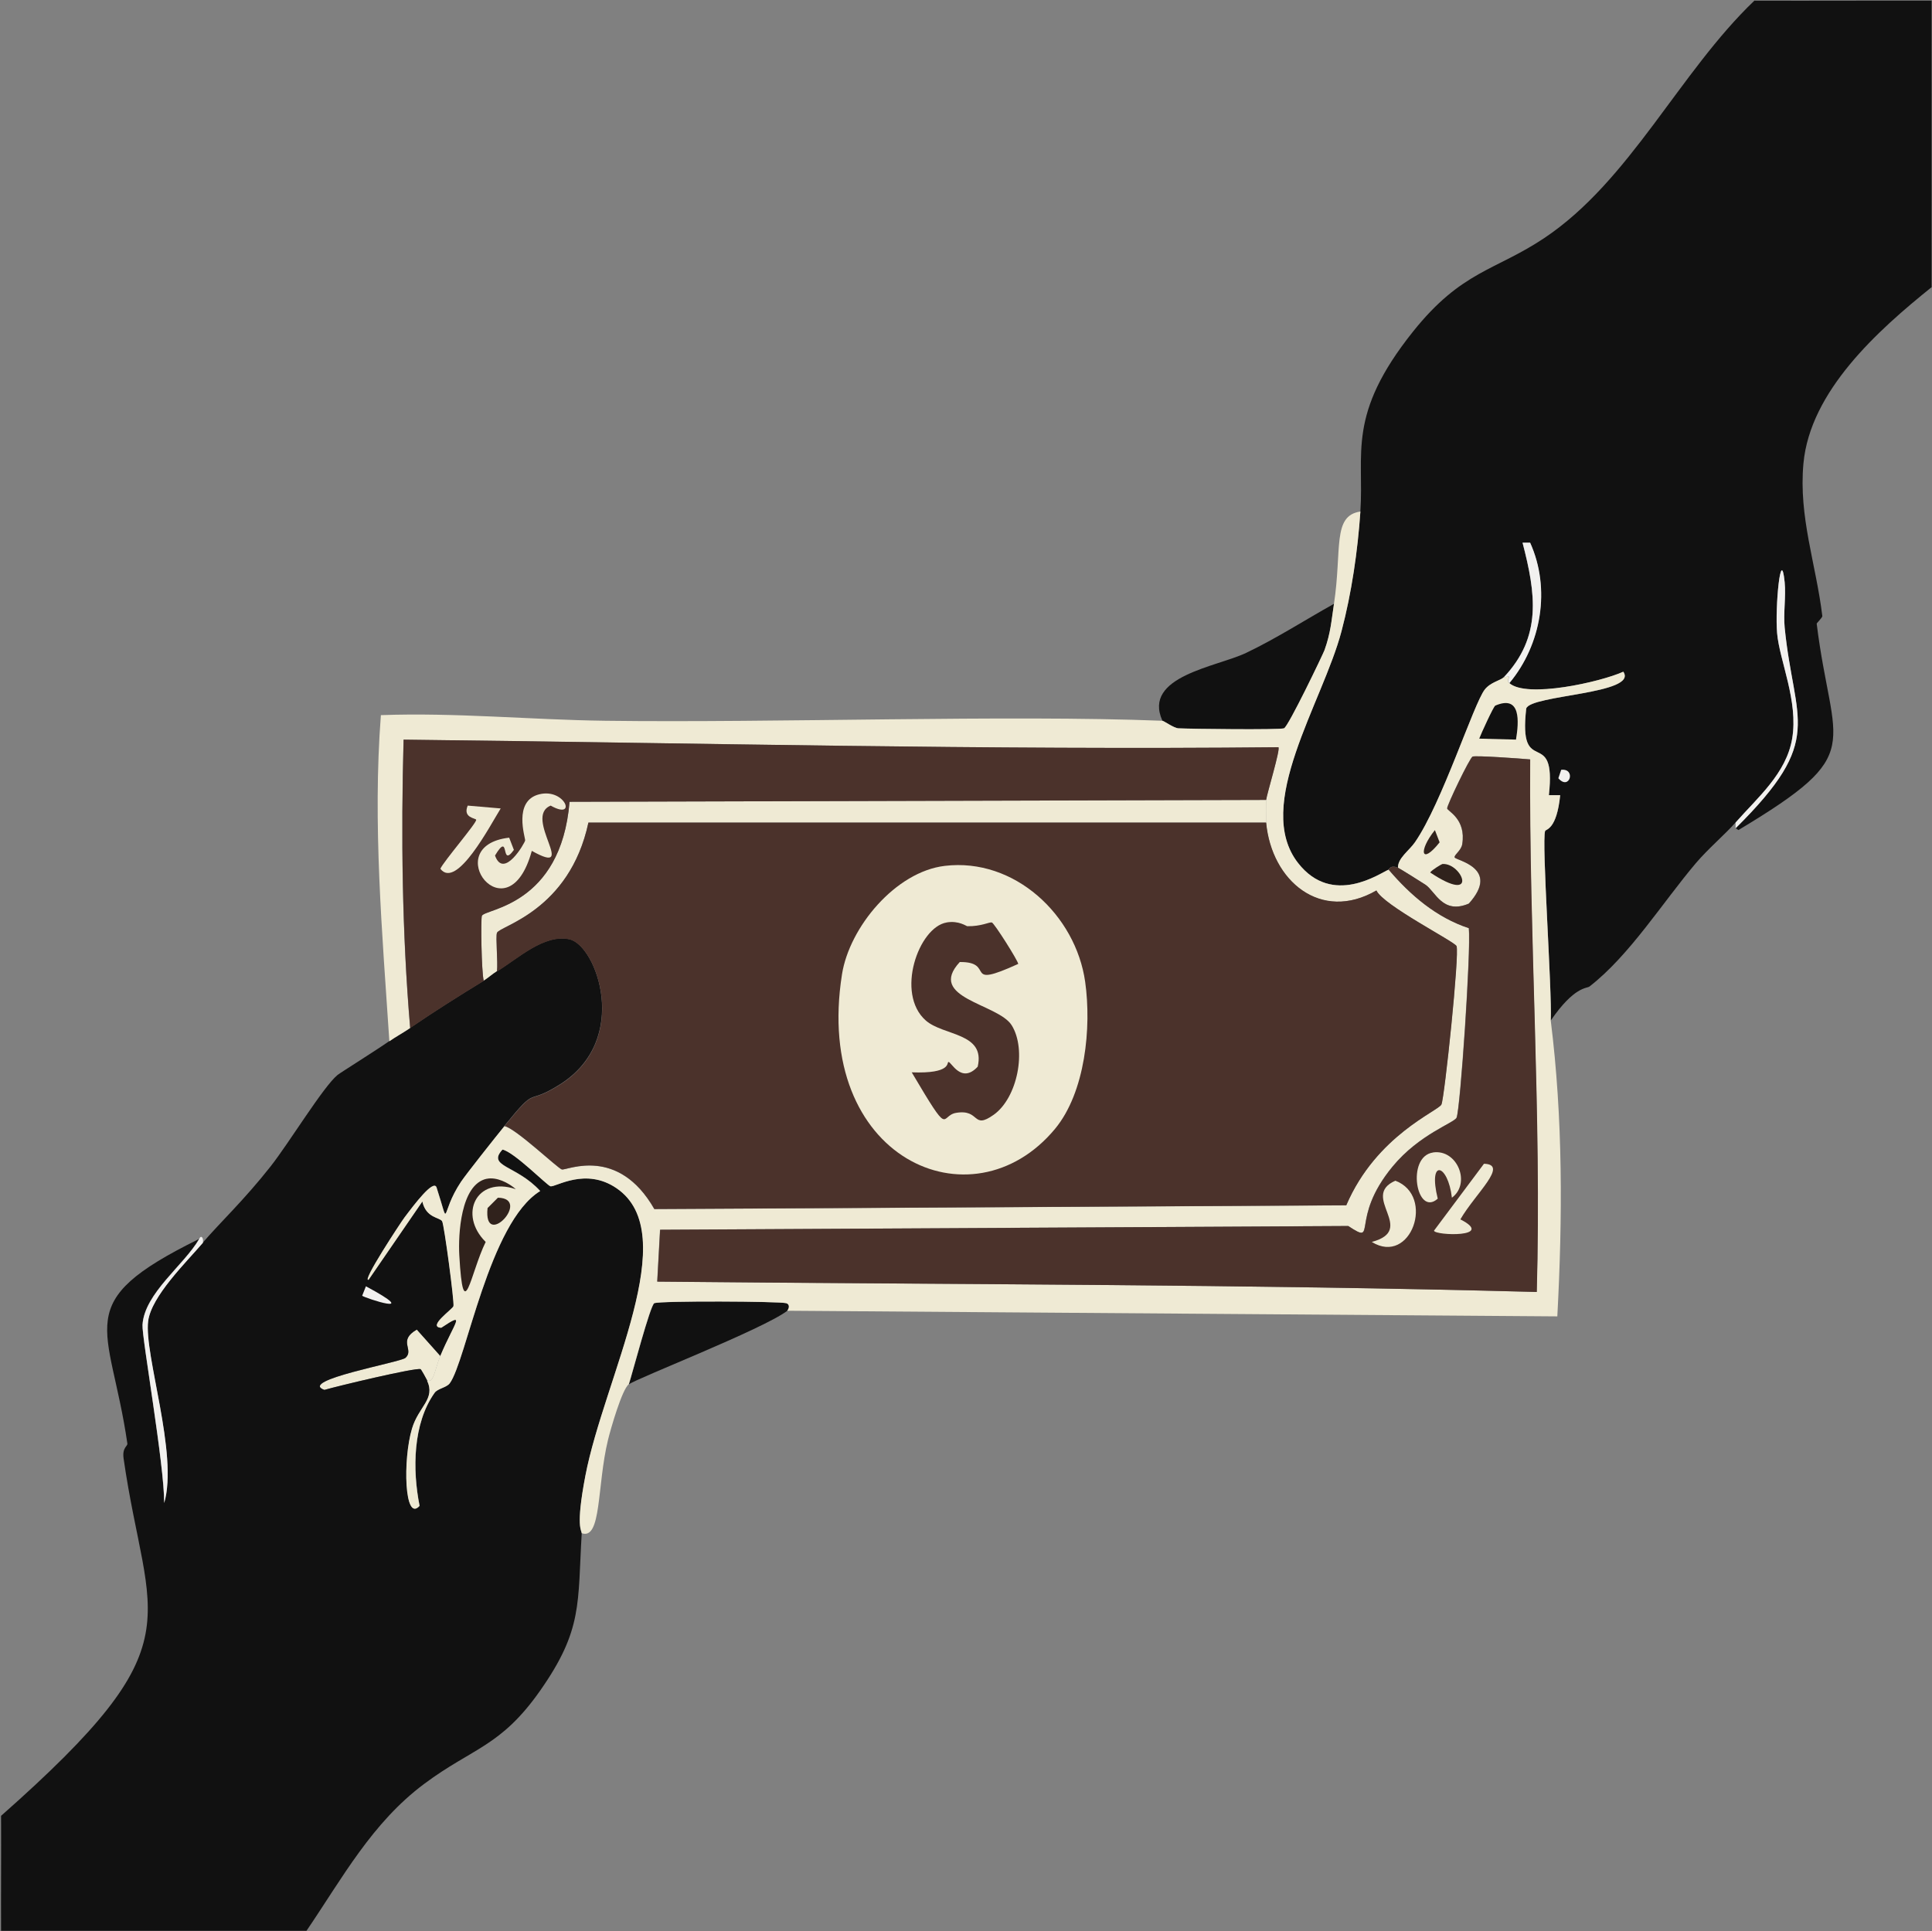 <?xml version="1.0" encoding="UTF-8"?><svg id="a" xmlns="http://www.w3.org/2000/svg" viewBox="0 0 360.24 360.14"><rect x="0" y="0" width="360.24" height="360.14" fill="#808080" stroke="none"/><defs><style>.b{fill:#f2f1ef;}.b,.c,.d,.e,.f{stroke-width:0px;}.c{fill:#30221c;}.d{fill:#efead4;}.e{fill:#111;}.f{fill:#4b322b;}</style></defs><path class="e" d="M248.74,112.61c-.49,3.21-.59,5.36-1.76,8.61-.28.77-6.78,14.33-7.56,14.59-.93.31-17.32.12-19.69,0-.86-.04-2.72-1.4-2.99-1.41-3.76-8.32,10.18-10.04,15.64-12.66,5.64-2.7,10.9-6.09,16.35-9.14Z"/><path class="e" d="M146.8,244.44c-4.65,3.49-28.11,12.6-29.53,13.71.59-1.79,4.01-14.81,4.75-15.12,1.14-.47,23.43-.36,24.61,0,.68.21.55.97.18,1.41Z"/><path class="d" d="M236.09,149.17c-.02.21-.02,4,0,4.22h-126.38c-3.53,16.5-16.56,19.27-17.05,20.56-.28.73.2,5.42,0,7.21-.82.49-1.62,1.24-2.46,1.76-.44-1.71-.57-11.56-.35-12.13.53-1.34,14.73-1.81,16.35-21.27l129.89-.35Z"/><path class="d" d="M82.11,252.87c-1.05,2.5-1.18,5.08-2.46,4.57-.14-.31-1.12-2.07-1.23-2.11-.9-.34-15.51,3.16-17.93,3.87-5.05-1.77,14.17-5.12,15.12-5.98,1.69-1.53-1.53-3.19,2.11-5.27l4.39,4.92Z"/><path class="e" d="M94.07,209.99c-1.66,2.04-7.12,8.93-8.09,10.37-4.05,6.07-1.93,9.18-4.57,1.05-.57-1.54-4.07,3.09-5.98,5.62-.58.76-8.1,12.15-6.68,11.6l10.02-14.59c.69,3.13,3.27,2.94,3.69,3.69.39.69,2.29,15.04,2.11,15.82-.13.55-5,3.89-2.28,4.04,4.78-3.19,2.48-1.07-.18,5.27l-4.39-4.92c-3.64,2.09-.42,3.74-2.11,5.27-.95.86-20.17,4.21-15.12,5.98,2.42-.71,17.03-4.2,17.93-3.87.11.04,1.09,1.8,1.23,2.11,1.6,3.49-1.56,4.79-2.81,8.96-1.73,5.77-1.43,17.59,1.41,14.41-1.34-6.68-1.28-15.36,2.81-21.09.56-.78,2.22-.96,2.81-1.76,3.08-4.14,7.32-30,16.87-35.86-4.44-4.87-9.99-4.51-7.03-7.73,2.17.43,8.41,6.77,8.96,6.85,1.01.15,6.54-3.58,12.3.35,12.55,8.56-2.3,35.35-5.8,53.61-1.87,9.72-.67,10.18-.7,10.72-.78,13.16.22,18-7.73,29.35-7.38,10.53-12.57,10.65-21.62,17.4-9.75,7.27-15.24,17.51-21.97,27.42-18.98-.03-37.97.02-56.95,0-.03-7.15.04-14.3,0-21.44,36.89-32.59,27.3-35.61,22.85-66.62-.3-2.09.78-2.29.7-2.81-3.27-22.47-10.92-26.18,13.36-38.14-2.8,4.85-10.19,10.11-10.55,15.99-.14,2.36,4.08,26.1,4.04,33.22,2.68-9.14-3.79-27.65-2.99-33.92.59-4.64,7.12-11,10.19-14.59,3.27-3.82,7.65-7.88,12.66-14.24,3.47-4.41,9.8-14.84,12.48-17.05.45-.37,7.4-4.73,9.67-6.33,1.18-.83,2.61-1.6,3.87-2.46,4.79-3.26,8.8-5.78,13.71-8.79.84-.51,1.64-1.26,2.46-1.76,3.82-2.29,8.76-7.02,13.53-5.98,5.02,1.1,11.51,18.69-1.76,27.07-6.68,4.22-3.92-.19-10.37,7.73Z"/><path class="b" d="M37.82,231.78c-3.07,3.59-9.6,9.95-10.19,14.59-.8,6.27,5.66,24.78,2.99,33.92.04-7.12-4.18-30.86-4.04-33.22.35-5.88,7.75-11.14,10.55-15.99.27-.81.87-.41.7.7Z"/><path class="b" d="M68.23,239.87c10.85,5.83-.26,2.17-.7,1.76l.7-1.76Z"/><path class="e" d="M327.13.12c11.01.04,22.03-.03,33.04,0,.02,17.81-.03,35.62,0,53.43-10.04,8.07-22.65,19.38-23.9,32.87-.93,9.96,2.36,18.81,3.52,28.47.03.26-1.07,1.32-1.05,1.41,2.9,23.59,9.61,23.95-14.59,38.49l-.53-.35c16.82-16.66,10.9-19.58,9.14-37.44-.26-2.66.26-5.78,0-8.44-.7-7.08-1.82,4.67-1.41,9.49.44,5.14,4,12.67,2.81,19.69-1.1,6.51-6.46,11-10.55,15.64-1.87,2.13-5.18,4.96-7.38,7.56-6.24,7.36-12.37,17.22-19.86,23.03-.49.38-2.81-.08-7.21,6.33.26-5.54-1.74-33.36-1.05-35.33.12-.36,2.15-.16,2.81-6.68h-2.11c1.46-13.29-5.76-2.73-4.22-16.17.86-2.55,20.94-2.69,18.1-6.85-4.25,1.93-18.07,5.02-21.27,2.11,5.98-7.18,7.75-17.59,3.87-26.19h-1.41c2.49,9.54,3.66,17.54-3.52,25.13-.52.55-2.46.91-3.52,2.28-2.08,2.72-7.96,21.17-13.01,28.47-1.07,1.55-3.24,2.97-3.16,4.75-1.45-.61-1.67.32-1.76.35-1.54.61-10.44,6.99-16.87-1.23-8.42-10.75,4.56-29.89,8.09-43.24,1.89-7.16,3.01-14.95,3.52-22.32.74-10.87-2.61-17.99,9.84-33.57,9.06-11.33,15.3-11.31,24.43-17.4,16.01-10.68,25.2-30.91,39.2-44.29Z"/><path class="b" d="M323.62,154.44v-1.05c4.08-4.64,9.45-9.14,10.55-15.64,1.19-7.01-2.37-14.55-2.81-19.69-.41-4.82.7-16.57,1.41-9.49.26,2.66-.26,5.77,0,8.44,1.76,17.85,7.68,20.78-9.14,37.44Z"/><path class="b" d="M281.43,127.38c-.83-.76,1.02-1.57-1.05-1.05,7.17-7.59,6-15.59,3.52-25.13h1.41c3.88,8.6,2.12,19.01-3.87,26.19Z"/><path class="b" d="M291.1,143.55c2.84-.3,1.54,3.98-.53,1.58l.53-1.58Z"/><path class="d" d="M253.66,95.39c-.5,7.37-1.63,15.16-3.52,22.32-3.52,13.35-16.5,32.49-8.09,43.24,6.43,8.22,15.33,1.84,16.87,1.23,4.05,4.76,8.91,8.91,14.94,10.9.42,4.21-1.59,33.7-2.28,35.33-.42.99-6.95,3.07-11.95,9.14-8.16,9.91-2.57,14.82-8.26,11.07q-64.16.35-128.31.7l-.53,9.67c54.69.55,109.34.48,163.99,1.93.92-33.11-1.46-66.19-1.23-99.31-1.95-.18-10.06-.75-10.72-.53-.51.17-4.81,9.13-4.75,9.67.06.5,3.58,1.95,2.81,6.68-.19,1.2-1.58,2.02-1.41,2.46.21.55,8.63,1.96,2.64,8.61-4.9,2.08-6.22-2.26-8.09-3.52-.59-.4-4.82-3.05-5.1-3.16-.07-1.77,2.09-3.2,3.16-4.75,5.05-7.3,10.92-25.76,13.01-28.47,1.06-1.38,3-1.74,3.52-2.28,2.08-.51.22.3,1.05,1.05,3.2,2.91,17.02-.18,21.27-2.11,2.84,4.17-17.24,4.3-18.1,6.85-1.55,13.44,5.68,2.88,4.22,16.17h2.11c-.66,6.52-2.69,6.32-2.81,6.68-.68,1.97,1.32,29.79,1.05,35.33,2.29,18.27,2.21,36.82,1.23,55.19l-143.6-1.05c.37-.44.51-1.2-.18-1.41-1.18-.36-23.47-.47-24.61,0-.73.3-4.15,13.33-4.75,15.12-1.27.99-3.38,8.36-3.87,10.37-2.09,8.62-1.17,18.73-4.92,17.4.03-.55-1.16-1,.7-10.72,3.5-18.26,18.35-45.05,5.8-53.61-5.76-3.93-11.29-.2-12.3-.35-.56-.08-6.79-6.42-8.96-6.85-2.96,3.22,2.59,2.87,7.03,7.73-9.55,5.85-13.79,31.72-16.87,35.86-.6.8-2.25.97-2.81,1.76-4.09,5.73-4.15,14.41-2.81,21.09-2.84,3.18-3.14-8.64-1.41-14.41,1.25-4.17,4.42-5.48,2.81-8.96,1.28.51,1.41-2.07,2.46-4.57,2.66-6.34,4.96-8.47.18-5.27-2.71-.15,2.16-3.49,2.28-4.04.18-.78-1.72-15.12-2.11-15.82-.42-.75-3-.56-3.69-3.69l-10.02,14.59c-1.42.55,6.1-10.84,6.68-11.6,1.9-2.53,5.41-7.16,5.98-5.62,2.64,8.13.52,5.02,4.57-1.05.96-1.44,6.42-8.33,8.09-10.37,2.08.38,10.06,7.99,10.72,8.09,1.01.15,10.49-4.41,17.23,7.38l129.01-.7c5.61-13.1,17.24-17.59,17.75-18.81.58-1.37,3.39-28.16,2.81-29.53-.36-.84-13.66-7.6-14.94-10.37-10.36,5.99-19.56-1.76-20.56-12.66-.02-.22-.02-4.01,0-4.22.11-1.04,2.73-9.61,2.28-9.84-54.38.55-108.74-.79-163.11-1.41-.48,17.95-.29,35.89,1.23,53.78-1.26.86-2.68,1.63-3.87,2.46-1.33-20.22-3.13-40.55-1.58-60.82,13.95-.51,27.91.87,41.83,1.05,31.97.42,74.59-1.14,103.88,0,.27.01,2.13,1.36,2.99,1.41,2.37.12,18.75.31,19.69,0,.78-.26,7.28-13.82,7.56-14.59,1.16-3.26,1.27-5.41,1.76-8.61,1.54-10.16-.37-16.44,4.92-17.23Z"/><path class="e" d="M278.8,131.59c4.82-2.08,4.42,2.97,3.87,6.33l-6.85-.18c.31-.84,2.67-6.02,2.99-6.15Z"/><path class="c" d="M90.73,219.83c1.86-.4,4.08.73,5.45,1.93-7.39-2.5-10.76,4.75-5.62,9.84-2.86,5.79-4.15,16.1-4.92,2.46-.21-3.72.22-13.19,5.1-14.24Z"/><path class="c" d="M92.84,223.35c6.41.13-2.75,9.86-1.93,1.93l1.93-1.93Z"/><path class="c" d="M268.95,161.12c3.68-.26,6.93,7.73-2.28,1.58.35-.51,2.15-1.57,2.28-1.58Z"/><path class="c" d="M267.55,154.8l.88,2.28c-3.47,4.37-4.01,1.6-.88-2.28Z"/><path class="f" d="M236.09,149.17l-129.89.35c-1.61,19.46-15.82,19.93-16.35,21.27-.22.56-.09,10.42.35,12.13-4.91,3.01-8.92,5.53-13.71,8.79-1.52-17.89-1.71-35.84-1.23-53.78,54.38.62,108.73,1.96,163.11,1.41.45.24-2.17,8.8-2.28,9.84Z"/><path class="d" d="M100.57,148.12c4.84-1.19,7.09,4.94,2.11,2.11-5.27,2.14,5.41,13.43-3.52,8.44-4.46,16.37-17.57-.93-4.22-2.46l.88,2.28c-2.61,3.6-.63-3.75-3.52,1.05,1.62,4.54,5.58-2.39,5.62-2.81.06-.5-2.32-7.39,2.64-8.61Z"/><path class="d" d="M87.21,150.23l6.15.53c-1.91,3.06-8.23,15.23-11.25,11.25.55-1.31,6.82-8.59,6.68-9.14-.08-.31-2.55-.34-1.58-2.64Z"/><path class="f" d="M258.94,162.18c.08-.03.31-.96,1.76-.35.28.12,4.5,2.76,5.1,3.16,1.87,1.26,3.19,5.6,8.09,3.52,5.99-6.65-2.42-8.06-2.64-8.61-.17-.44,1.21-1.26,1.41-2.46.77-4.73-2.75-6.18-2.81-6.68-.07-.53,4.23-9.5,4.75-9.67.66-.22,8.77.35,10.72.53-.23,33.12,2.15,66.19,1.23,99.31-54.65-1.46-109.3-1.39-163.99-1.93l.53-9.67q64.16-.35,128.31-.7c5.69,3.75.1-1.16,8.26-11.07,5-6.07,11.53-8.15,11.95-9.14.69-1.63,2.71-31.12,2.28-35.33-6.03-1.98-10.89-6.14-14.94-10.9Z"/><path class="d" d="M260.17,220.18c7.5,2.8,2.92,15.93-4.39,11.42,8.54-2.28-2.28-8.47,4.39-11.42Z"/><path class="d" d="M267.2,214.91c4.53-.66,7.13,5.77,3.52,8.44-.73-6.35-4.51-7.39-2.64.18-3.97,3.55-5.94-7.87-.88-8.61Z"/><path class="d" d="M276.69,217.02c4.71.11-1.58,5.52-4.39,10.37,6.67,3.42-4.76,3.04-4.92,2.11l9.32-12.48Z"/><path class="f" d="M236.09,153.39c1,10.89,10.21,18.65,20.56,12.66,1.28,2.77,14.58,9.53,14.94,10.37.58,1.36-2.23,28.16-2.81,29.53-.51,1.21-12.14,5.71-17.75,18.81l-129.01.7c-6.74-11.79-16.21-7.23-17.23-7.38-.66-.1-8.64-7.71-10.72-8.09,6.45-7.92,3.69-3.52,10.37-7.73,13.27-8.38,6.77-25.97,1.76-27.07-4.77-1.05-9.71,3.69-13.53,5.98.2-1.79-.28-6.47,0-7.21.49-1.3,13.52-4.07,17.05-20.56h126.38Z"/><path class="d" d="M176.15,161.47c13.02-1.56,24.43,9.18,26.19,21.62,1.2,8.5.03,20.6-5.62,27.42-15.47,18.65-45.16,5.58-39.72-28.83,1.39-8.78,9.98-19.12,19.16-20.21Z"/><path class="f" d="M176.5,172.02c2.29-.39,3.67.7,3.87.7,2.6.05,4.15-.82,4.57-.7.45.13,4.85,7.08,4.92,7.73-10.62,4.84-4.04-.42-10.9-.35-6.25,6.75,7.13,7.75,9.67,11.78,2.86,4.56,1.1,13.54-3.34,16.7-4.06,2.89-2.47-1.12-7.03-.35-3.06.52-.86,4.96-8.26-7.56,7.48.29,6.48-1.87,6.85-1.93.5-.09,2.38,4.18,5.45.88,1.49-6.37-6.36-5.71-9.67-8.61-5.71-5.01-1.36-17.4,3.87-18.28Z"/></svg>